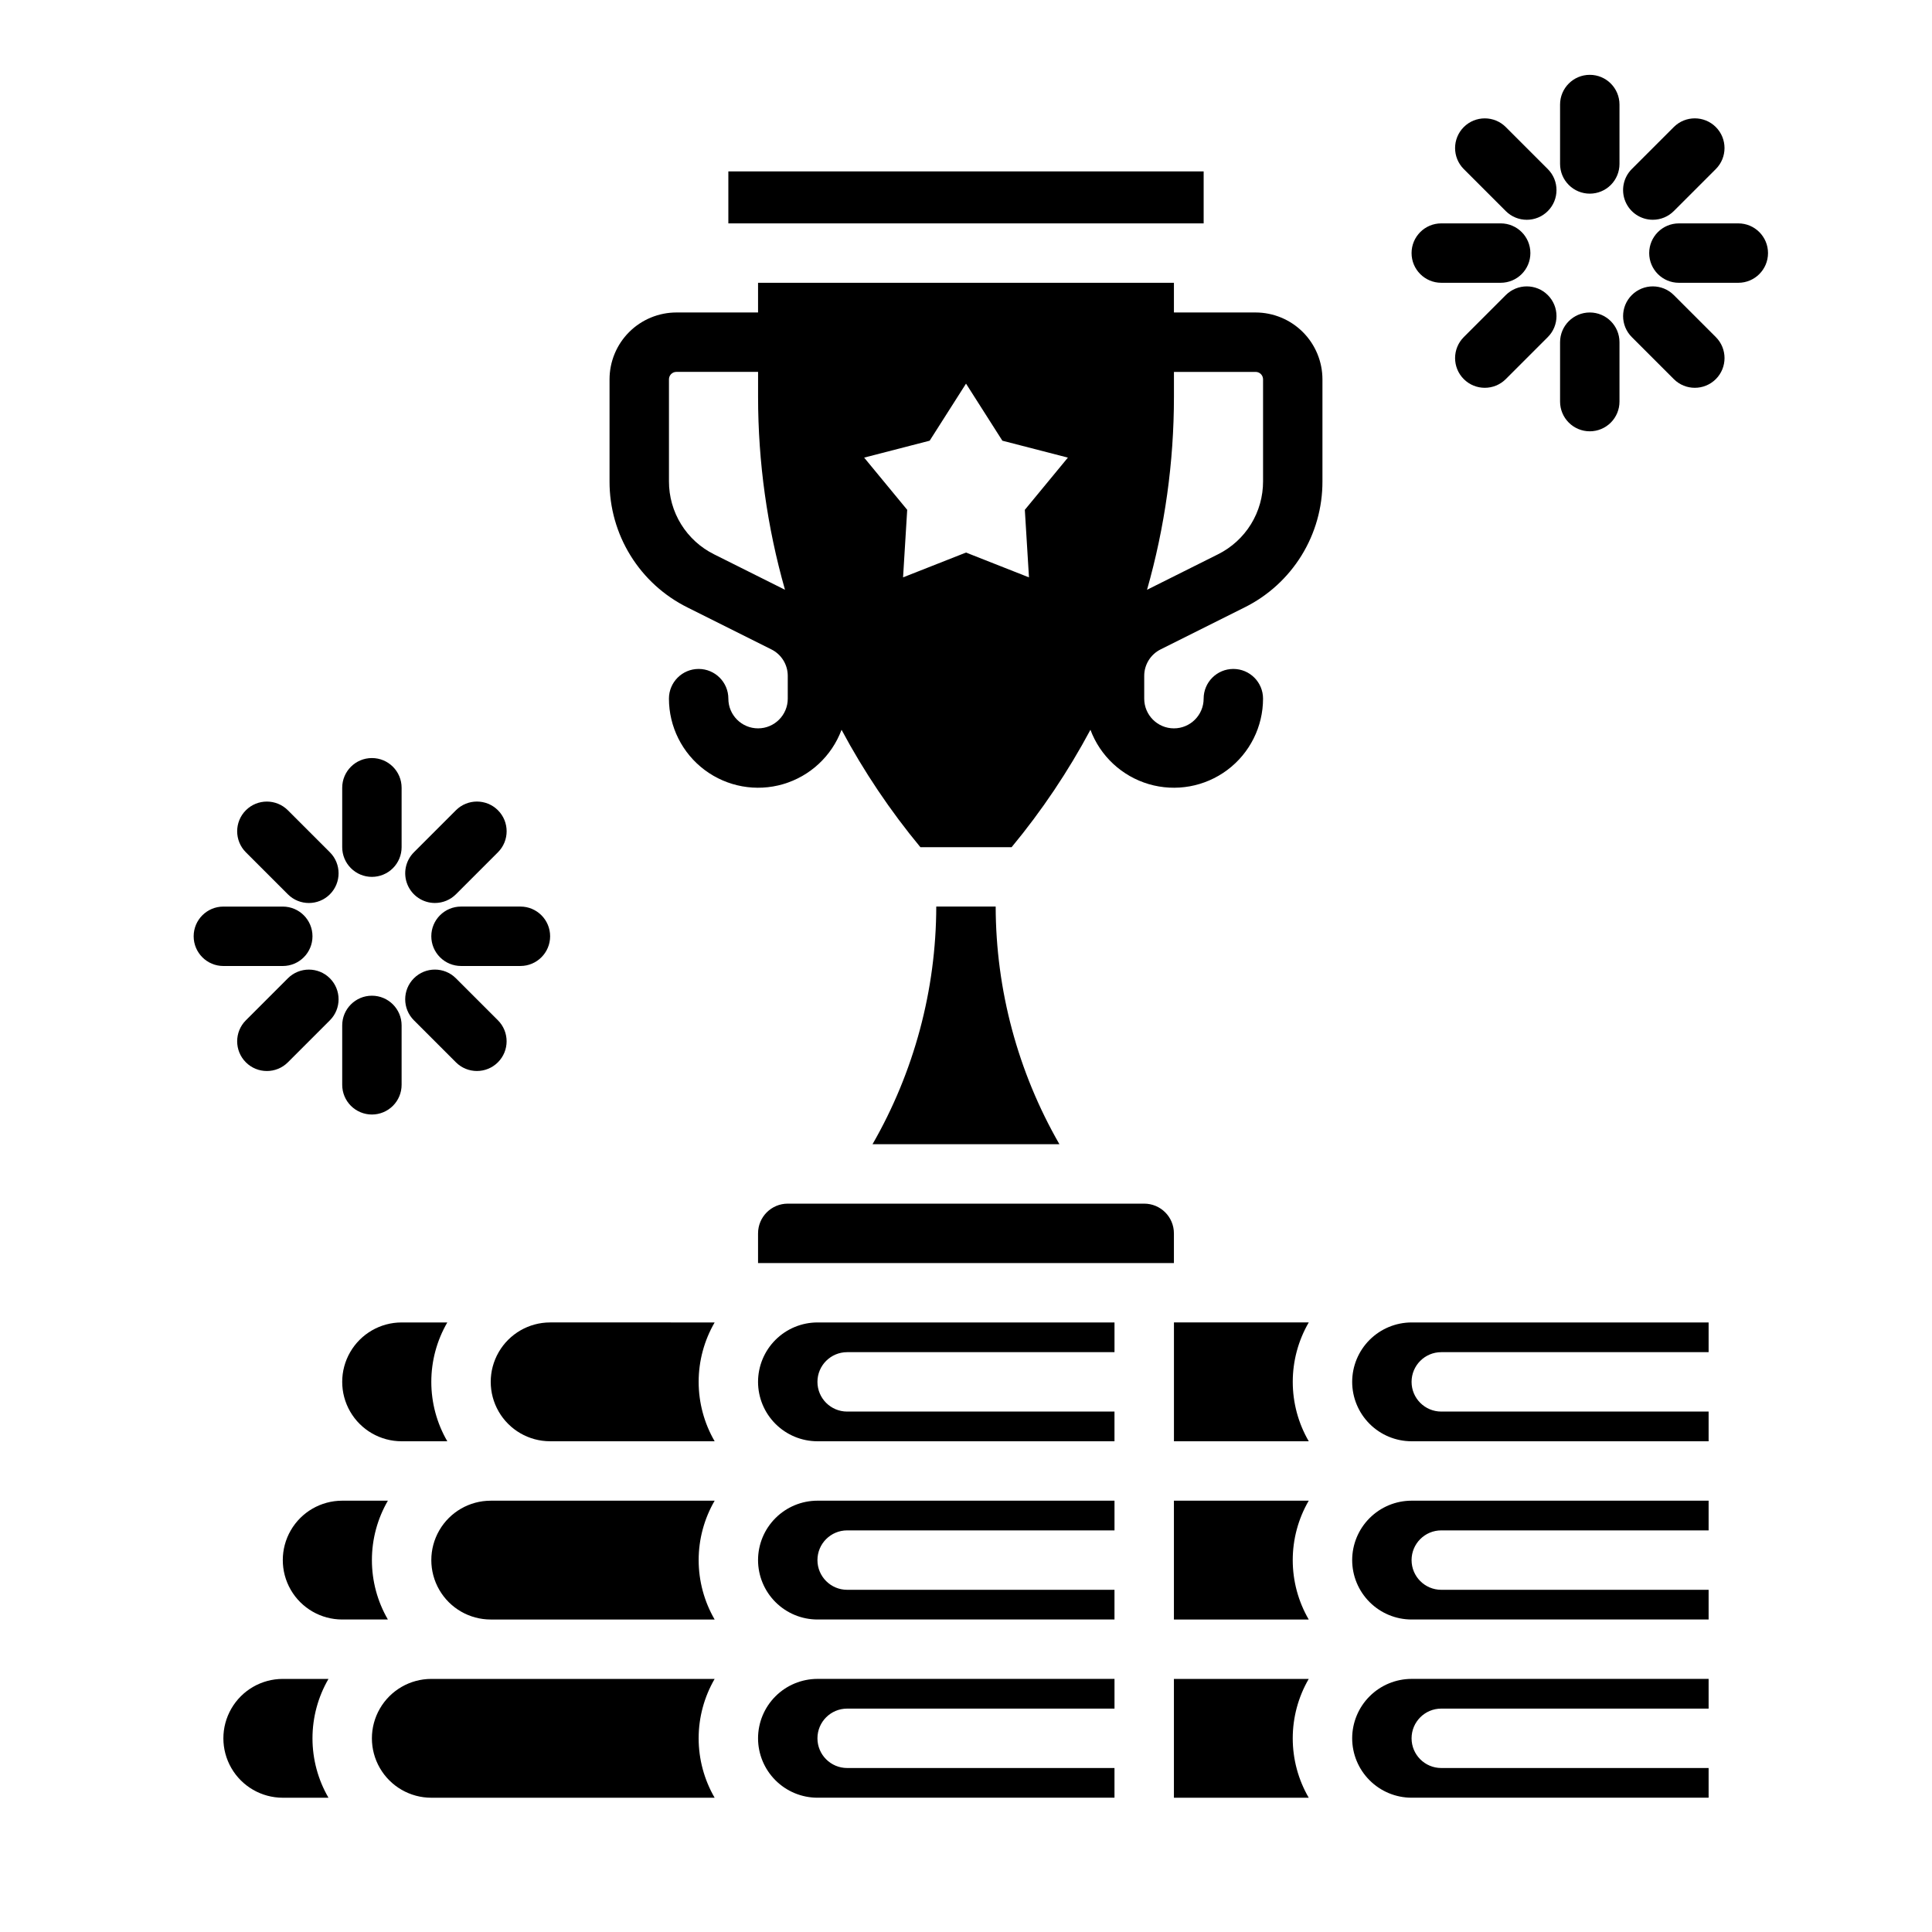 <?xml version="1.0" encoding="UTF-8"?>
<!-- Uploaded to: ICON Repo, www.svgrepo.com, Generator: ICON Repo Mixer Tools -->
<svg fill="#000000" width="800px" height="800px" version="1.1" viewBox="144 144 512 512" xmlns="http://www.w3.org/2000/svg">
 <g>
  <path d="m565.31 195.32c2.086 0 4.09-0.828 5.566-2.305 1.477-1.477 2.305-3.477 2.305-5.566v-15.742c0-4.348-3.523-7.875-7.871-7.875s-7.875 3.527-7.875 7.875v15.742c0 2.09 0.832 4.09 2.309 5.566 1.477 1.477 3.477 2.305 5.566 2.305z"/>
  <path d="m543.05 199.94c3.074 3.074 8.059 3.074 11.133 0 3.074-3.074 3.074-8.059 0-11.133l-11.133-11.133c-3.074-3.074-8.059-3.074-11.133 0-3.074 3.074-3.074 8.059 0 11.133z"/>
  <path d="m525.95 218.94h15.746c4.348 0 7.871-3.523 7.871-7.871 0-4.348-3.523-7.871-7.871-7.871h-15.746c-4.348 0-7.871 3.523-7.871 7.871 0 4.348 3.523 7.871 7.871 7.871z"/>
  <path d="m543.05 222.2-11.133 11.133c-3.074 3.074-3.074 8.059 0 11.133 3.074 3.074 8.059 3.074 11.133 0l11.133-11.133c3.074-3.074 3.074-8.059 0-11.133-3.074-3.074-8.059-3.074-11.133 0z"/>
  <path d="m565.31 258.3c2.086 0 4.09-0.828 5.566-2.305 1.477-1.477 2.305-3.477 2.305-5.566v-15.742c0-4.348-3.523-7.875-7.871-7.875s-7.875 3.527-7.875 7.875v15.742c0 2.09 0.832 4.09 2.309 5.566 1.477 1.477 3.477 2.305 5.566 2.305z"/>
  <path d="m587.58 222.2c-3.074-3.074-8.059-3.074-11.137 0-3.074 3.074-3.074 8.059 0 11.133l11.133 11.133c3.074 3.074 8.059 3.074 11.137 0 3.074-3.074 3.074-8.059 0-11.133z"/>
  <path d="m604.67 203.2h-15.746c-4.348 0-7.871 3.523-7.871 7.871 0 4.348 3.523 7.871 7.871 7.871h15.746c4.348 0 7.871-3.523 7.871-7.871 0-4.348-3.523-7.871-7.871-7.871z"/>
  <path d="m582.01 202.24c2.086 0.004 4.09-0.828 5.566-2.305l11.133-11.133c3.074-3.074 3.074-8.059 0-11.133-3.078-3.074-8.062-3.074-11.137 0l-11.133 11.133c-2.25 2.25-2.922 5.637-1.703 8.578 1.219 2.941 4.09 4.859 7.273 4.859z"/>
  <path d="m242.56 376.38c2.086 0 4.09-0.828 5.566-2.305s2.305-3.481 2.305-5.566v-15.746c0-4.348-3.523-7.871-7.871-7.871s-7.871 3.523-7.871 7.871v15.746c0 2.086 0.828 4.09 2.305 5.566 1.477 1.477 3.477 2.305 5.566 2.305z"/>
  <path d="m220.29 381c3.074 3.074 8.059 3.074 11.133 0 3.074-3.078 3.074-8.062 0-11.137l-11.133-11.133c-3.074-3.074-8.059-3.074-11.133 0-3.074 3.078-3.074 8.062 0 11.137z"/>
  <path d="m218.94 400c4.348 0 7.871-3.527 7.871-7.875s-3.523-7.871-7.871-7.871h-15.742c-4.348 0-7.875 3.523-7.875 7.871s3.527 7.875 7.875 7.875z"/>
  <path d="m220.29 403.26-11.133 11.133c-3.074 3.074-3.074 8.059 0 11.133 3.074 3.074 8.059 3.074 11.133 0l11.133-11.133c3.074-3.074 3.074-8.059 0-11.133-3.074-3.074-8.059-3.074-11.133 0z"/>
  <path d="m242.56 439.36c2.086 0 4.09-0.832 5.566-2.305 1.477-1.477 2.305-3.481 2.305-5.566v-15.746c0-4.348-3.523-7.871-7.871-7.871s-7.871 3.523-7.871 7.871v15.746c0 2.086 0.828 4.09 2.305 5.566 1.477 1.473 3.477 2.305 5.566 2.305z"/>
  <path d="m264.82 425.52c3.074 3.074 8.059 3.074 11.133 0 3.074-3.074 3.074-8.059 0-11.133l-11.133-11.133c-3.074-3.074-8.059-3.074-11.133 0-3.074 3.074-3.074 8.059 0 11.133z"/>
  <path d="m258.3 392.12c0 2.09 0.832 4.09 2.309 5.566 1.477 1.477 3.477 2.309 5.566 2.309h15.742c4.348 0 7.871-3.527 7.871-7.875s-3.523-7.871-7.871-7.871h-15.742c-4.348 0-7.875 3.523-7.875 7.871z"/>
  <path d="m259.26 383.3c2.086 0 4.09-0.828 5.566-2.305l11.133-11.133c3.074-3.074 3.074-8.059 0-11.137-3.074-3.074-8.059-3.074-11.133 0l-11.133 11.133c-2.254 2.254-2.926 5.641-1.707 8.582s4.09 4.859 7.273 4.859z"/>
  <path d="m274.05 541.7c-5.625 0-10.824 3-13.637 7.871s-2.812 10.875 0 15.746 8.012 7.871 13.637 7.871h59.34c-2.773-4.785-4.238-10.215-4.238-15.746 0-5.527 1.465-10.961 4.238-15.742z"/>
  <path d="m462.98 203.2v-13.777h-125.96v13.777z"/>
  <path d="m344.89 470.85v7.871h110.21v-7.871c-0.004-4.348-3.523-7.867-7.871-7.871h-94.465c-4.344 0.004-7.867 3.523-7.871 7.871z"/>
  <path d="m258.3 588.93c-5.625 0-10.82 3.004-13.633 7.875-2.812 4.871-2.812 10.871 0 15.742 2.812 4.871 8.008 7.871 13.633 7.871h75.086c-2.773-4.781-4.238-10.215-4.238-15.742 0-5.531 1.465-10.961 4.238-15.746z"/>
  <path d="m250.43 525.95h12.109c-2.777-4.781-4.238-10.211-4.238-15.742s1.461-10.961 4.238-15.746h-12.109c-5.625 0-10.82 3.004-13.633 7.875-2.812 4.871-2.812 10.871 0 15.742s8.008 7.871 13.633 7.871z"/>
  <path d="m218.94 588.93c-5.625 0-10.82 3.004-13.633 7.875-2.812 4.871-2.812 10.871 0 15.742 2.812 4.871 8.008 7.871 13.633 7.871h12.109c-2.777-4.781-4.238-10.215-4.238-15.742 0-5.531 1.461-10.961 4.238-15.746z"/>
  <path d="m392.12 384.25c-0.047 22.105-5.867 43.816-16.891 62.977h49.527c-11.02-19.16-16.844-40.871-16.891-62.977z"/>
  <path d="m242.56 557.44c-0.004-5.527 1.457-10.961 4.234-15.742h-12.105c-5.625 0-10.824 3-13.637 7.871s-2.812 10.875 0 15.746 8.012 7.871 13.637 7.871h12.109-0.004c-2.777-4.781-4.238-10.215-4.234-15.746z"/>
  <path d="m289.79 494.46c-5.625 0-10.82 3.004-13.633 7.875-2.812 4.871-2.812 10.871 0 15.742s8.008 7.871 13.633 7.871h43.598c-2.773-4.781-4.238-10.211-4.238-15.742s1.465-10.961 4.238-15.746z"/>
  <path d="m455.1 541.7v31.488h35.727c-2.777-4.785-4.238-10.215-4.238-15.746 0-5.527 1.461-10.961 4.238-15.742z"/>
  <path d="m455.1 588.93v31.488h35.727c-2.777-4.781-4.238-10.215-4.238-15.742 0-5.531 1.461-10.961 4.238-15.746z"/>
  <path d="m462.98 494.46h-7.871v31.488h35.723c-2.777-4.781-4.238-10.211-4.238-15.742s1.461-10.961 4.238-15.746z"/>
  <path d="m502.34 510.21c0.004 4.176 1.664 8.176 4.617 11.129 2.949 2.949 6.953 4.609 11.125 4.613h78.719v-7.871h-70.848c-4.348 0-7.871-3.523-7.871-7.871 0-4.348 3.523-7.871 7.871-7.871h70.848v-7.871l-78.719-0.004c-4.172 0.008-8.176 1.668-11.125 4.617-2.953 2.953-4.613 6.953-4.617 11.129z"/>
  <path d="m502.34 604.67c0.004 4.172 1.664 8.176 4.617 11.125 2.949 2.953 6.953 4.613 11.125 4.617h78.719v-7.871h-70.848c-4.348 0-7.871-3.523-7.871-7.871s3.523-7.871 7.871-7.871h70.848v-7.871l-78.719-0.004c-4.172 0.008-8.176 1.668-11.125 4.617-2.953 2.953-4.613 6.953-4.617 11.129z"/>
  <path d="m502.34 557.44c0.004 4.176 1.664 8.176 4.617 11.129 2.949 2.953 6.953 4.613 11.125 4.617h78.719v-7.871h-70.848c-4.348 0-7.871-3.527-7.871-7.875s3.523-7.871 7.871-7.871h70.848v-7.871h-78.719c-4.172 0.004-8.176 1.664-11.125 4.617-2.953 2.949-4.613 6.953-4.617 11.125z"/>
  <path d="m344.89 604.67c0.004 4.172 1.664 8.176 4.617 11.125 2.949 2.953 6.953 4.613 11.125 4.617h78.719v-7.871h-70.844c-4.348 0-7.875-3.523-7.875-7.871s3.527-7.871 7.875-7.871h70.848v-7.871l-78.723-0.004c-4.172 0.008-8.176 1.668-11.125 4.617-2.953 2.953-4.613 6.953-4.617 11.129z"/>
  <path d="m344.89 510.21c0.004 4.176 1.664 8.176 4.617 11.129 2.949 2.949 6.953 4.609 11.125 4.613h78.719v-7.871h-70.844c-4.348 0-7.875-3.523-7.875-7.871 0-4.348 3.527-7.871 7.875-7.871h70.848v-7.871l-78.723-0.004c-4.172 0.008-8.176 1.668-11.125 4.617-2.953 2.953-4.613 6.953-4.617 11.129z"/>
  <path d="m344.89 557.44c0.004 4.176 1.664 8.176 4.617 11.129 2.949 2.953 6.953 4.613 11.125 4.617h78.719v-7.871h-70.844c-4.348 0-7.875-3.527-7.875-7.875s3.527-7.871 7.875-7.871h70.848v-7.871h-78.723c-4.172 0.004-8.176 1.664-11.125 4.617-2.953 2.949-4.613 6.953-4.617 11.125z"/>
  <path d="m476.75 226.81h-21.648v-7.871h-110.21v7.871h-21.648c-4.695 0.008-9.199 1.875-12.52 5.195-3.32 3.32-5.188 7.824-5.191 12.52v27.02c-0.023 6.949 1.898 13.766 5.555 19.676 3.652 5.91 8.887 10.68 15.113 13.766l22.211 11.105c2.676 1.328 4.363 4.059 4.352 7.043v6.012c0 4.348-3.523 7.875-7.871 7.875-4.348 0-7.871-3.527-7.871-7.875 0-4.348-3.527-7.871-7.875-7.871-4.348 0-7.871 3.523-7.871 7.871 0.004 7.441 3.512 14.445 9.465 18.902 5.957 4.457 13.664 5.848 20.805 3.754 7.137-2.098 12.871-7.434 15.473-14.402 5.902 11.043 12.902 21.465 20.891 31.109h24.18c7.988-9.645 14.984-20.066 20.887-31.109 2.602 6.969 8.336 12.305 15.473 14.402 7.141 2.094 14.848 0.703 20.805-3.754 5.957-4.457 9.465-11.461 9.465-18.902 0-4.348-3.523-7.871-7.871-7.871s-7.871 3.523-7.871 7.871c0 4.348-3.527 7.875-7.875 7.875-4.348 0-7.871-3.527-7.871-7.875v-6.012c-0.012-2.984 1.68-5.715 4.352-7.043l22.211-11.105c6.227-3.086 11.461-7.856 15.117-13.766 3.652-5.91 5.578-12.727 5.551-19.676v-27.02c-0.004-4.695-1.871-9.199-5.191-12.52-3.32-3.32-7.824-5.188-12.52-5.195zm-143.5 64.098c-3.606-1.789-6.637-4.551-8.754-7.973-2.113-3.422-3.227-7.367-3.215-11.391v-27.02c0-1.09 0.883-1.969 1.969-1.969h21.648v6.648-0.004c0.004 17.281 2.402 34.477 7.133 51.098zm83.438 6.102-16.684-6.578-16.684 6.574 1.098-17.898-11.41-13.836 17.363-4.484 9.633-15.125 9.633 15.125 17.363 4.484-11.41 13.836zm62.035-25.465c0.012 4.023-1.102 7.969-3.215 11.391-2.117 3.422-5.148 6.184-8.754 7.973l-18.781 9.391c4.731-16.621 7.129-33.816 7.133-51.098v-6.644h21.648c0.523 0 1.023 0.207 1.391 0.574 0.371 0.371 0.578 0.871 0.578 1.395z"/>
 </g>
</svg>
